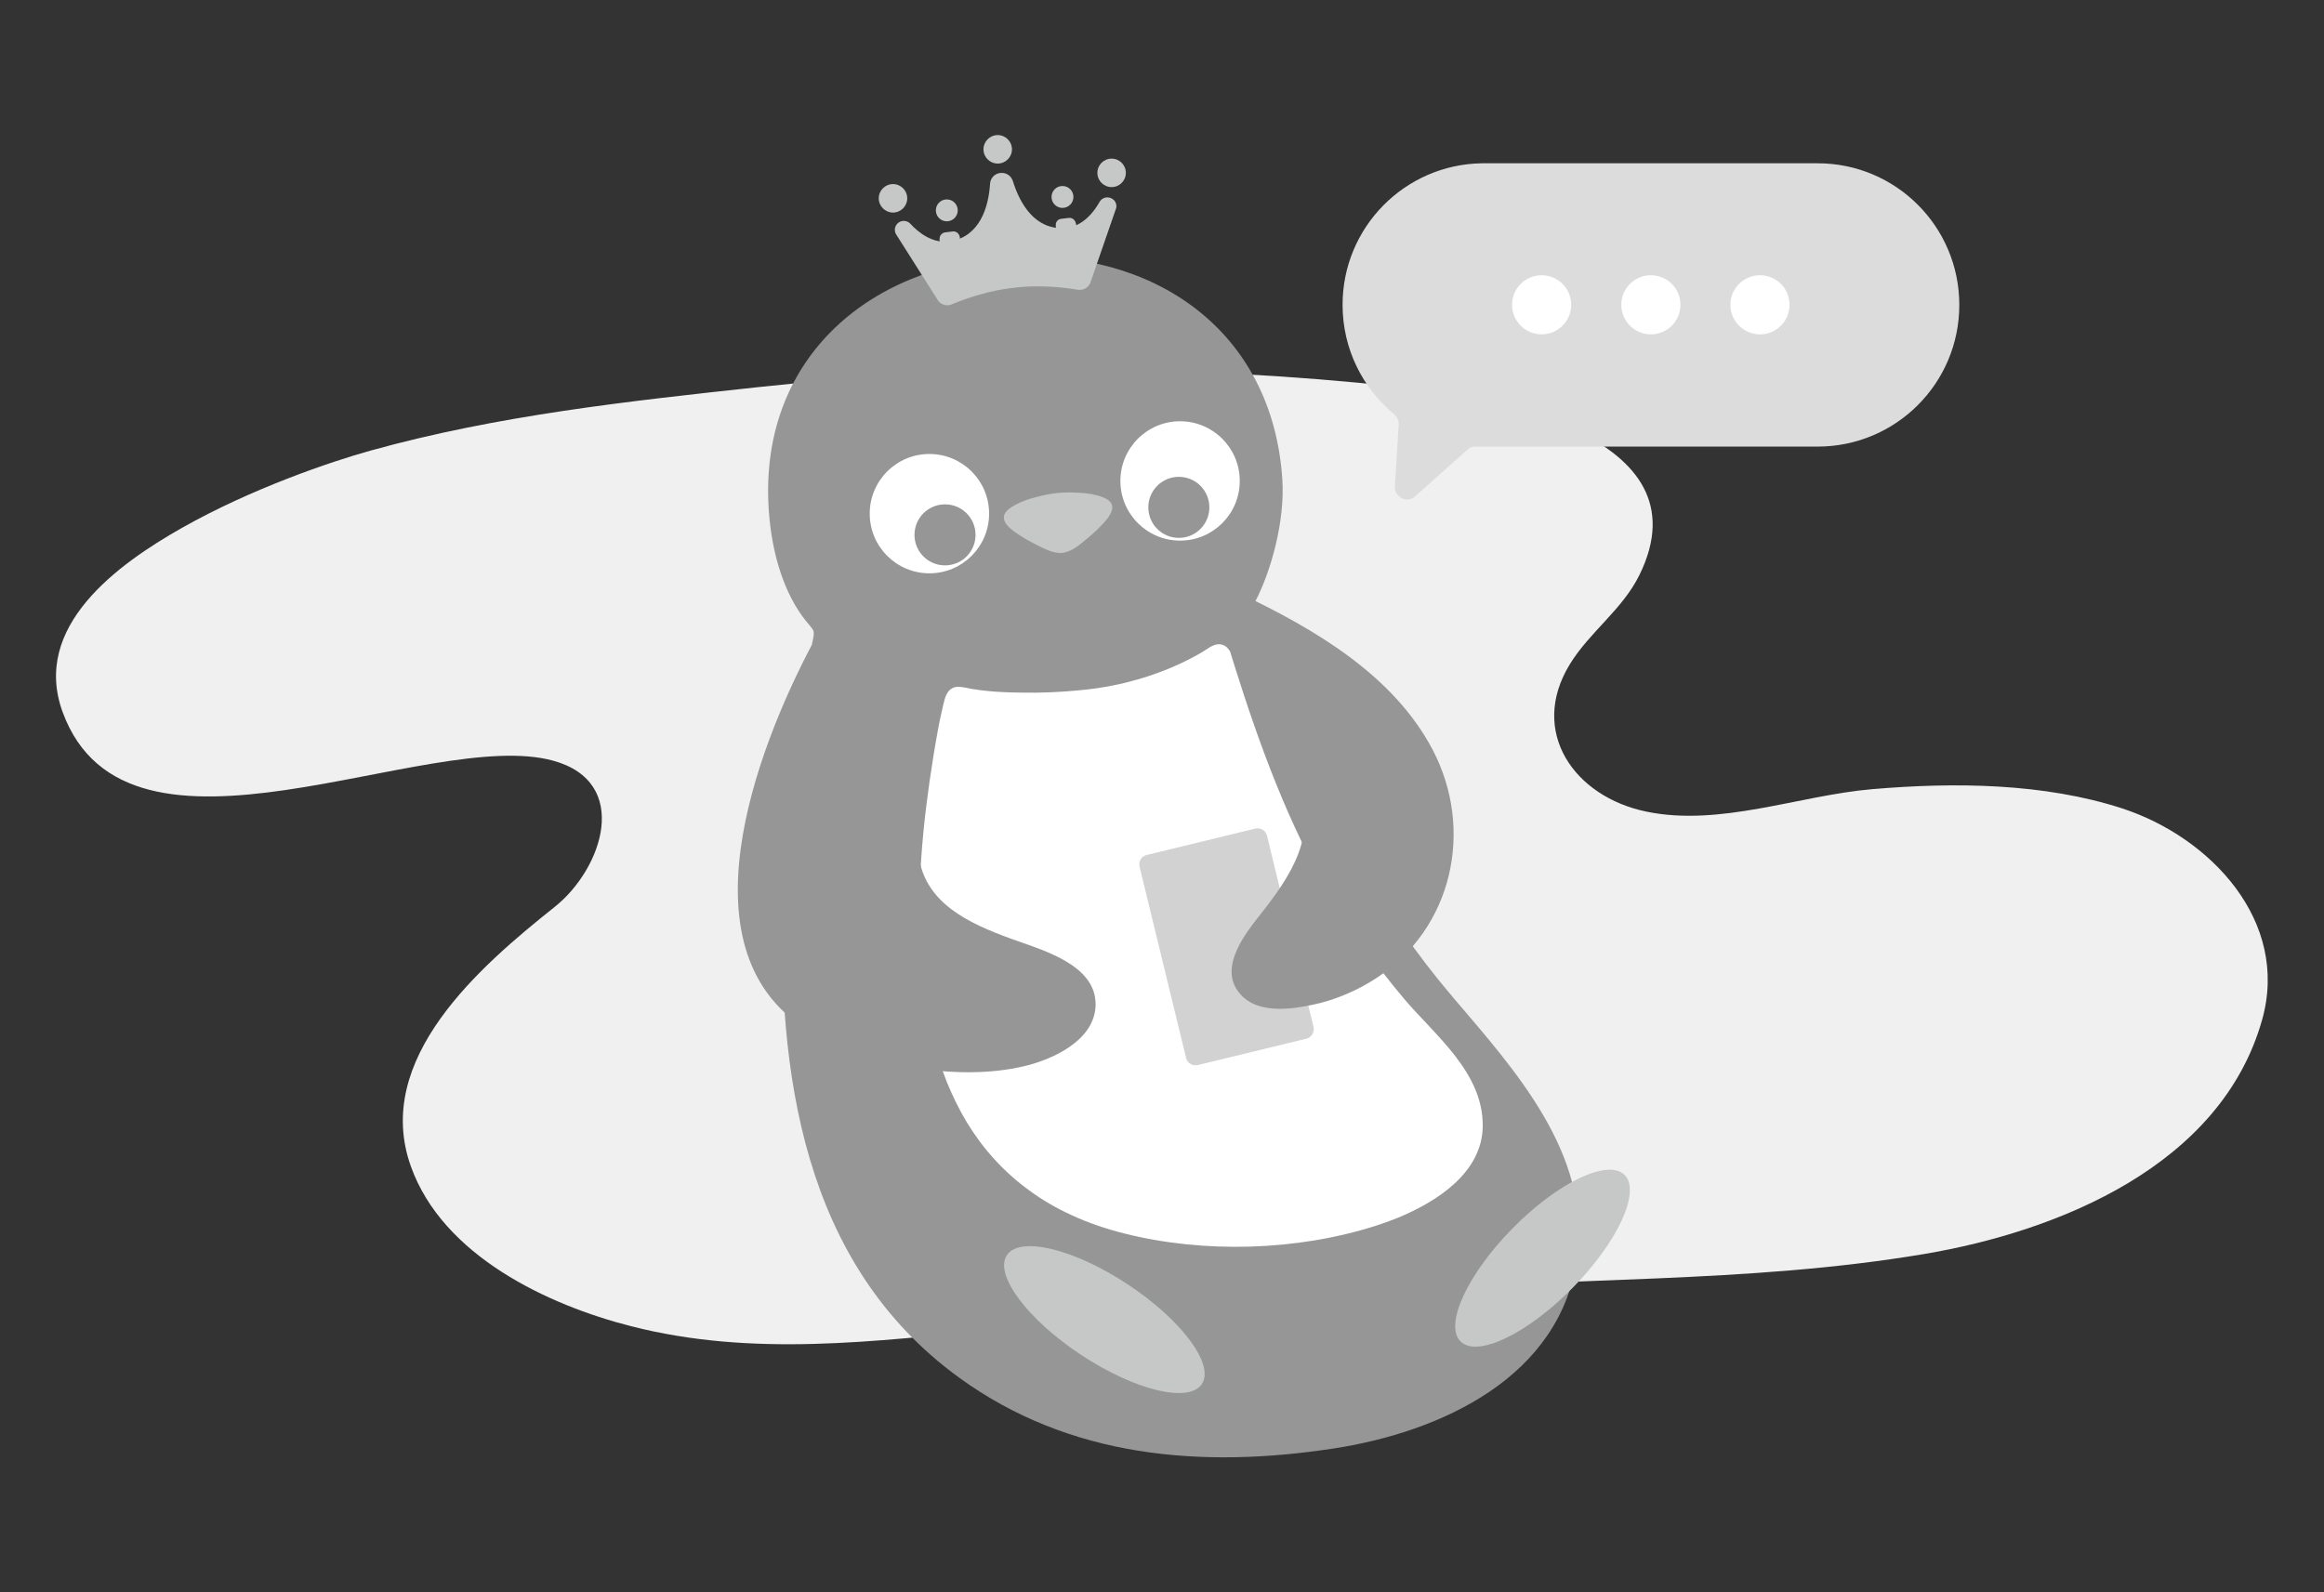 <?xml version="1.0" encoding="utf-8"?>
<!-- Generator: Adobe Illustrator 24.0.1, SVG Export Plug-In . SVG Version: 6.00 Build 0)  -->
<svg version="1.1" xmlns="http://www.w3.org/2000/svg" xmlns:xlink="http://www.w3.org/1999/xlink" x="0px" y="0px"
	 viewBox="0 0 169.76 116.35" enable-background="new 0 0 169.76 116.35" xml:space="preserve">
<rect x="0" y="0" width="169.76" height="116.35" fill="#333333" stroke="none"/>
<g id="bk">
</g>
<g id="area">
	<g>
		<path fill="#F0F0F0" d="M13.29,38.57c5.07-2.87,10.9-4.85,13.79-5.65c9.25-2.57,18.84-3.61,28.36-4.64
			c15.5-1.68,31.19-1.69,46.7-0.02c6.44,0.7,22.68,3.44,17.62,13.74c-1.25,2.55-3.64,4.16-5.1,6.55c-2.99,4.9,0.31,9.66,5.6,10.75
			c5.39,1.12,11.13-1.18,16.5-1.64c5.97-0.51,12.52-0.46,18.27,1.41c6.42,2.1,12.24,8.23,10.21,15.44
			c-2.99,10.63-14.84,15.46-24.72,17.12c-12.99,2.18-26.03,1.63-39.05,2.79c-9.54,0.85-19.08,1.78-28.61,2.71
			c-8.98,0.87-17.87,2.04-26.76-0.23c-6.08-1.55-13.74-5.14-16.08-11.66c-2.83-7.87,5.07-14.65,10.49-18.97
			c3.53-2.81,5.61-9.12-0.1-10.69c-9.17-2.52-31.06,9.42-35.83-3.54C2.28,45.78,8.59,41.23,13.29,38.57z"/>
		<g>
			<path fill="#969696" d="M57.18,65c0.06-1.91,0.16-3.82,0.27-5.72c0.24-4.03,1.01-8.16,1.94-12.59c0.04-0.2,0.1-0.48,0-0.66
				c-0.11-0.19-0.34-0.44-0.48-0.61c-1.61-1.98-2.53-4.92-2.75-8.1c-0.77-10.89,7.07-17.88,17.58-18.52
				c10.51-0.64,19.21,5.32,19.93,16.22c0.2,3-0.8,6.68-1.99,8.95c0,0,2.29,6.46,2.39,6.78c2.43,8.19,6.56,15.65,12.09,22.15
				c4.51,5.29,10.06,11.41,9.05,18.94c-1.18,8.8-9.98,12.79-17.77,13.99c-9.64,1.48-19.31,0.7-27.39-5.18
				C58.61,92.33,56.75,78.35,57.18,65z"/>
			<circle fill="#FFFFFF" cx="67.89" cy="37.53" r="4.36"/>
			<circle fill="#969696" cx="69.03" cy="39.08" r="2.23"/>
			<circle fill="#FFFFFF" cx="86.2" cy="35.14" r="4.36"/>
			<circle fill="#969696" cx="86.11" cy="37.07" r="2.23"/>
			<g>
				<circle fill="#C6C8C8" cx="72.88" cy="10.91" r="1.04"/>
				<circle fill="#C6C8C8" cx="65.23" cy="14.49" r="1.04"/>
				<circle fill="#C6C8C8" cx="69.16" cy="15.37" r="0.8"/>
				<circle fill="#C6C8C8" cx="77.61" cy="14.39" r="0.8"/>
				<circle fill="#C6C8C8" cx="81.2" cy="12.63" r="1.04"/>
				<path fill="#C6C8C8" d="M68.63,17.47l0.01-0.1c0.03-0.2,0.19-0.36,0.39-0.39l0.57-0.07c0.21-0.02,0.41,0.11,0.48,0.31l0.02,0.06
					c0.08,0.26-0.08,0.52-0.35,0.57l-0.6,0.11C68.86,18.02,68.6,17.77,68.63,17.47z"/>
				<path fill="#C6C8C8" d="M78.59,16.31l-0.04-0.1c-0.07-0.19-0.27-0.31-0.47-0.29l-0.57,0.07c-0.21,0.02-0.38,0.2-0.39,0.41
					l0,0.07c-0.02,0.27,0.2,0.49,0.47,0.48l0.61-0.03C78.5,16.9,78.69,16.6,78.59,16.31z"/>
				<path fill="#C6C8C8" d="M81.14,14.47c-0.3-0.12-0.66-0.01-0.82,0.28c-0.38,0.68-1.21,1.83-2.54,1.91
					c-2.17,0.15-3.28-1.77-3.79-3.42c-0.12-0.39-0.49-0.65-0.9-0.6l-0.04,0c-0.4,0.05-0.71,0.38-0.73,0.79
					c-0.11,1.72-0.75,3.84-2.9,4.2c-1.31,0.22-2.39-0.7-2.92-1.28c-0.22-0.24-0.59-0.28-0.86-0.09l0,0
					c-0.26,0.19-0.35,0.53-0.21,0.82l3.01,4.75c0.19,0.4,0.67,0.58,1.08,0.41c2.54-1.07,4.53-1.21,4.53-1.21s1.96-0.32,4.68,0.14
					c0.44,0.07,0.86-0.21,0.96-0.64l1.84-5.32C81.61,14.91,81.44,14.59,81.14,14.47L81.14,14.47z"/>
			</g>
			<path fill="#C6C8C8" d="M77.14,36.03c0.47-0.05,0.94-0.06,1.41-0.04c0.53,0.02,1.06,0.06,1.57,0.2c0.35,0.1,0.9,0.26,1.07,0.62
				c0.25,0.54-0.39,1.21-0.72,1.56c-0.46,0.49-0.99,0.93-1.51,1.35c-0.37,0.3-0.83,0.6-1.31,0.67l-0.06,0.01
				c-0.48,0.04-1-0.16-1.43-0.37c-0.6-0.29-1.21-0.61-1.77-0.98c-0.4-0.27-1.17-0.78-1.05-1.36c0.08-0.39,0.58-0.67,0.9-0.84
				c0.47-0.25,0.98-0.41,1.49-0.54c0.45-0.12,0.91-0.22,1.38-0.27L77.14,36.03z"/>
			
				<ellipse transform="matrix(0.701 -0.713 0.713 0.701 -31.836 107.861)" fill="#C6C8C8" cx="112.69" cy="91.89" rx="8.54" ry="3.09"/>
			<path fill="#FFFFFF" d="M88.4,47.27c0.16-0.08,0.34-0.17,0.52-0.19c0.21-0.03,0.43,0.02,0.6,0.14c0.15,0.11,0.26,0.25,0.34,0.4
				c0,0,0.33,1.06,0.33,1.06c1.78,5.68,3.95,11.62,6.99,16.75c1.57,2.65,3.38,5.17,5.37,7.53c2.28,2.7,5.78,5.38,5.76,9.3
				c-0.02,3.43-3.39,5.56-6.21,6.72c-0.51,0.21-1.04,0.4-1.57,0.57c-5.77,1.85-12.58,2.05-18.46,0.56c-1.3-0.33-2.57-0.76-3.78-1.32
				c-1.1-0.5-2.16-1.11-3.13-1.83c-0.92-0.67-1.77-1.43-2.54-2.28c-0.75-0.82-1.41-1.72-1.99-2.67c-0.58-0.96-1.07-1.97-1.49-3.01
				c-0.42-1.07-0.76-2.17-1.04-3.29c-0.28-1.16-0.49-2.33-0.64-3.51c-0.15-1.22-0.25-2.44-0.29-3.67c-0.04-1.26-0.04-2.52,0.01-3.78
				c0.05-1.28,0.14-2.55,0.26-3.83c0.12-1.28,0.28-2.55,0.46-3.82c0.18-1.25,0.38-2.5,0.61-3.75c0.09-0.51,0.2-1.03,0.32-1.53
				c0.11-0.44,0.19-1.06,0.53-1.39c0.14-0.14,0.35-0.24,0.57-0.25c0.36-0.01,0.73,0.1,1.09,0.16c1.55,0.26,3.08,0.27,4.65,0.27
				c0.67-0.01,1.35-0.03,2.02-0.08c0.54-0.04,1.07-0.08,1.61-0.14C84.91,49.79,88.4,47.27,88.4,47.27z"/>
			<path fill="#969696" d="M59.31,47.1c-4.06,7.69-9.84,22.72,0.03,28.36c4.27,2.44,10.62,3.56,15.39,2.46
				c2.15-0.49,5.25-1.9,5.3-4.49c0.05-2.99-3.99-4.04-6.2-4.85c-3.03-1.11-6.37-2.6-6.74-6.23"/>
			
				<ellipse transform="matrix(0.551 -0.834 0.834 0.551 -44.25 110.601)" fill="#C6C8C8" cx="80.73" cy="96.45" rx="3.09" ry="8.54"/>
			<path fill="#D2D2D2" d="M95.43,75.89l-7.94,1.93c-0.37,0.09-0.76-0.14-0.85-0.52l-3.4-13.98c-0.09-0.37,0.14-0.76,0.52-0.85
				l7.94-1.93c0.37-0.09,0.76,0.14,0.85,0.52l3.4,13.98C96.03,75.42,95.8,75.8,95.43,75.89z"/>
			<path fill="#969696" d="M90.64,43.4c5.38,2.56,11.15,5.93,14.01,11.38c3.05,5.82,1.48,13.04-4.12,16.69
				c-1.41,0.92-2.98,1.59-4.63,1.94c-1.54,0.33-3.78,0.64-5.08-0.55c-1.99-1.83-0.05-4.41,1.17-5.95c2.35-2.96,4.35-5.99,2.73-9.6"
				/>
			<g>
				<path fill="#DCDCDC" d="M98.07,22.27c0-5.66,4.54-10.25,10.17-10.34c0.01,0,0.03,0,0.04,0h24.45c0,0,0,0,0.01,0
					c0.01,0,0.02,0,0.03,0c5.72,0,10.35,4.63,10.35,10.35c0,5.72-4.63,10.35-10.35,10.35c-0.01,0-0.02,0-0.03,0c0,0,0,0-0.01,0
					H109.2l0,0h-1.44c-0.16,0-0.32,0.04-0.45,0.12l-4.06,3.62c-0.63,0.36-1.41-0.12-1.36-0.85l0.28-4.49
					c0.02-0.3-0.11-0.58-0.34-0.77C99.53,28.35,98.07,25.49,98.07,22.27z"/>
				<g>
					<circle fill="#FFFFFF" cx="112.61" cy="22.27" r="2.16"/>
					<circle fill="#FFFFFF" cx="120.59" cy="22.27" r="2.16"/>
					<circle fill="#FFFFFF" cx="128.56" cy="22.27" r="2.16"/>
				</g>
			</g>
		</g>
	</g>
</g>
<g id="windows_font-size">
</g>
<g id="windows_size">
</g>
<g id="hover">
</g>
</svg>
